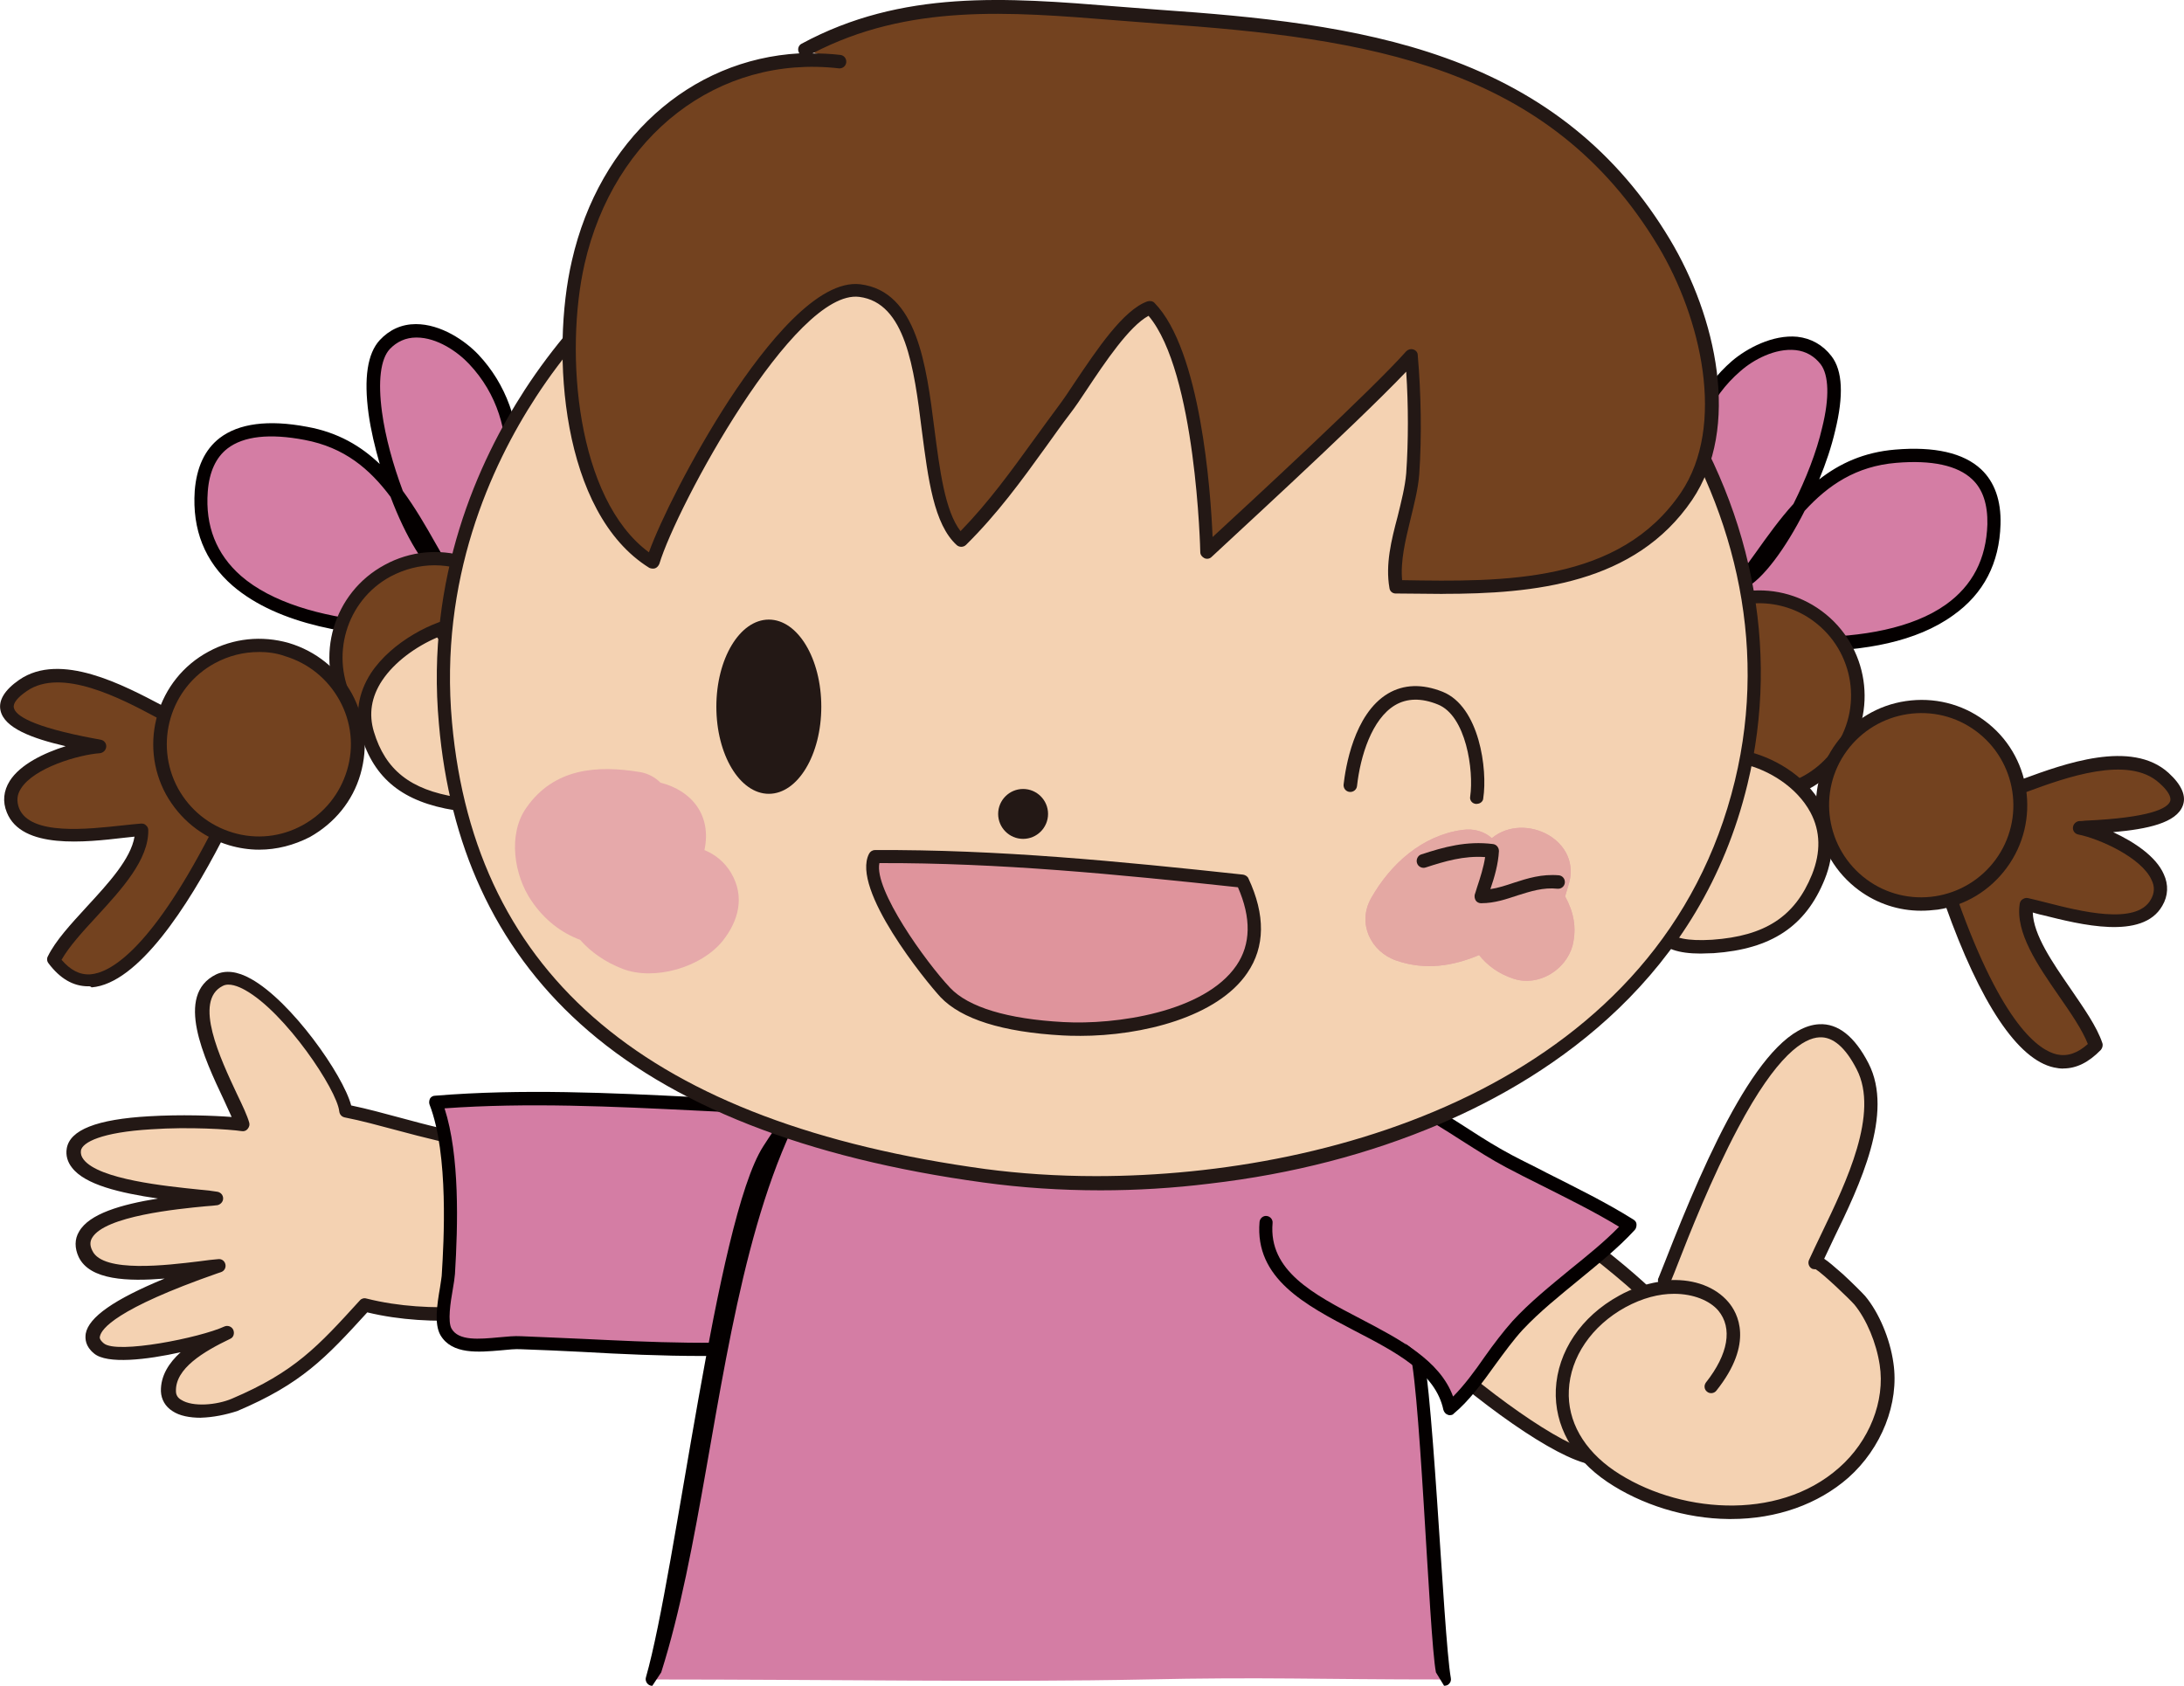 <?xml version="1.0" encoding="UTF-8"?>
<svg id="_レイヤー_2" data-name="レイヤー 2" xmlns="http://www.w3.org/2000/svg" viewBox="0 0 392.1 302.67">
  <defs>
    <style>
      .cls-1 {
        fill: #df949c;
      }

      .cls-1, .cls-2, .cls-3, .cls-4, .cls-5, .cls-6, .cls-7, .cls-8 {
        stroke-width: 0px;
      }

      .cls-2 {
        fill: #231815;
      }

      .cls-3 {
        fill: #040000;
      }

      .cls-4 {
        fill: #e6a9aa;
      }

      .cls-5 {
        fill: #f4d2b2;
      }

      .cls-6 {
        fill: #73421f;
      }

      .cls-7 {
        fill: #e4a8a3;
      }

      .cls-8 {
        fill: #d47da4;
      }
    </style>
  </defs>
  <g id="_レイヤー_1-2" data-name="レイヤー 1">
    <g>
      <g>
        <g>
          <path class="cls-8" d="M86.43,104.09c6.62-12.1,9.09-28.67-1.27-39.63-3.81-4.08-11.3-7.69-15.97-2.61-6.62,7.08,4.08,36.96,10.96,41.24-6.62-10.89-11.16-22.66-25.13-25.26-9.29-1.74-17.98-.4-18.78,10.36-1.94,26.53,39.43,27,56.08,23.46"/>
          <path class="cls-3" d="M75.47,114.39c-11.76,0-25.46-2.14-33.69-9.22-5.01-4.34-7.29-10.09-6.82-17.04.33-4.21,1.8-7.42,4.48-9.49,3.41-2.61,8.69-3.34,15.71-2.01,5.55,1,9.69,3.48,13.03,6.68-.87-3.01-1.6-6.08-2.01-9.02-.87-6.42-.2-10.83,2.01-13.23,1.74-1.87,3.94-2.87,6.48-2.87,4.48,0,8.82,2.94,11.23,5.48,4.95,5.28,7.49,12.23,7.35,20.25-.13,6.68-2.21,14.1-5.88,20.79-.33.6-1.07.8-1.6.47s-.8-1.07-.47-1.6c6.15-11.36,9.16-27.4-1.07-38.23-2.07-2.21-5.75-4.75-9.42-4.75h-.07c-1.87,0-3.48.74-4.75,2.07-1.67,1.8-2.14,5.81-1.4,11.3.6,4.48,2.01,9.56,3.74,14.17,2.21,3.01,4.08,6.22,5.88,9.42.94,1.6,1.87,3.28,2.81,4.88.27.47.2,1.07-.2,1.47s-1,.47-1.47.2c-3.01-1.87-6.55-7.82-9.22-14.9-3.74-5.01-8.29-8.89-15.44-10.23-6.28-1.2-10.96-.67-13.84,1.54-2.07,1.6-3.28,4.21-3.54,7.75-.47,6.15,1.54,11.23,5.95,15.11,11.03,9.62,35.56,9.89,48.66,7.08.67-.13,1.27.27,1.4.94s-.27,1.27-.94,1.4c-3.88.87-10.09,1.6-16.91,1.6h0Z"/>
        </g>
        <g>
          <path class="cls-8" d="M306.39,105.03c-5.35-12.7-6.22-29.41,5.21-39.3,4.21-3.68,11.96-6.48,16.17-1,5.88,7.75-7.75,36.36-15.04,39.9,7.69-10.16,13.43-21.45,27.54-22.66,9.36-.8,17.91,1.34,17.65,12.16-.67,26.6-41.91,22.93-58.15,17.71"/>
          <path class="cls-3" d="M325.31,116.86c-10.23,0-20.25-1.94-25.87-3.74-.6-.2-1-.87-.8-1.54.2-.6.87-1,1.54-.8,12.77,4.08,37.16,6.28,49.13-2.21,4.81-3.41,7.29-8.22,7.49-14.44.07-3.54-.8-6.28-2.74-8.09-2.61-2.47-7.22-3.48-13.63-2.94-7.22.6-12.23,4.01-16.44,8.62-3.41,6.75-7.55,12.36-10.69,13.9-.53.27-1.07.13-1.47-.33-.33-.4-.33-1.07,0-1.47,1.14-1.47,2.27-3.07,3.34-4.54,2.14-3.01,4.34-6.08,6.82-8.82,2.21-4.41,4.14-9.29,5.15-13.7,1.34-5.35,1.2-9.42-.27-11.36-1.14-1.47-2.67-2.34-4.48-2.54-3.68-.4-7.62,1.74-9.89,3.74-11.3,9.69-9.96,26-4.95,37.9.27.6,0,1.34-.67,1.6-.6.27-1.34,0-1.54-.67-2.94-7.02-4.28-14.57-3.74-21.25.6-7.95,3.88-14.64,9.36-19.38,2.67-2.27,7.29-4.75,11.7-4.34,2.47.27,4.61,1.47,6.15,3.48,2.01,2.61,2.21,7.08.67,13.37-.67,2.87-1.67,5.88-2.87,8.76,3.68-2.87,8.02-4.88,13.63-5.35,7.08-.6,12.3.6,15.44,3.54,2.41,2.27,3.61,5.61,3.48,9.89-.2,6.95-3.01,12.43-8.49,16.31-6.62,4.81-16.11,6.42-25.33,6.42h0Z"/>
        </g>
        <g>
          <path class="cls-5" d="M153.14,199.34c-6.82,1.67-46.72,6.82-53.47,6.28-4.48-.33-9.22,0-13.77-.6-8.29-1.2-16.38-4.08-23.99-5.61-.6-5.81-15.91-26.73-22.66-23.46-8.35,4.14,2.74,21.19,4.08,25.93-4.68-.67-29.27-1.8-30.21,4.48-1.07,7.15,21.39,8.09,25.46,8.76-3.54.53-27.4,1.54-23.46,10.03,2.74,5.81,18.85,2.47,23.79,2.14-4.14,1.47-27.8,9.42-21.45,14.84,3.14,2.67,19.25-1.14,22.93-2.87-4.75,2.27-10.63,5.48-10.43,10.56.13,4.21,7.62,4.21,11.7,2.47,11.36-4.88,15.57-9.36,23.46-17.91,14.64,3.74,30.34.13,45.05-1.67,15.11-1.87,31.35-6.42,43.71-15.64"/>
          <path class="cls-2" d="M36.04,254.54c-1.94,0-3.81-.33-5.08-1.2-1.27-.8-2.01-2.07-2.07-3.54-.07-2.81,1.47-5.15,3.54-7.02-6.02,1.34-13.23,2.21-15.57.2-1.54-1.27-1.6-2.61-1.47-3.54.53-2.94,5.08-6.15,14.17-9.89-6.55.53-13.43.33-15.44-3.88-.74-1.6-.74-3.21.07-4.54,1.8-3.21,7.55-4.88,14.17-5.95-6.82-1-13.1-2.47-15.44-5.55-.8-1-1.14-2.21-.94-3.41.53-3.34,5.35-5.28,14.84-5.81,5.61-.33,11.43-.13,14.77.13-.4-.87-.87-1.94-1.4-3.07-3.54-7.49-8.89-18.85-1.4-22.52,1.67-.8,3.81-.6,6.28.8,7.22,4.01,16.51,17.18,17.98,22.72,2.87.6,5.81,1.4,8.82,2.21,4.68,1.27,9.49,2.54,14.3,3.21,2.54.4,5.28.4,7.89.4,1.94,0,3.88.07,5.81.2,6.55.53,45.98-4.54,53.07-6.28.67-.13,1.27.27,1.47.87s-.27,1.27-.87,1.47c-7.15,1.74-47.19,6.82-53.8,6.35-1.8-.13-3.68-.13-5.61-.2-2.67,0-5.48-.07-8.22-.47-4.95-.74-9.83-2.01-14.57-3.28-3.28-.87-6.42-1.74-9.49-2.34-.53-.13-.87-.53-.94-1.07-.4-3.88-9.69-17.78-16.91-21.79-1.2-.67-2.87-1.34-4.01-.74-5.35,2.67-.4,13.1,2.54,19.38,1.07,2.21,1.87,3.94,2.21,5.15.13.4,0,.8-.27,1.14s-.67.47-1.07.4c-2.21-.33-9.42-.8-16.24-.33-8.96.53-12.36,2.34-12.63,3.81-.07.6.07,1.07.47,1.6,2.74,3.61,14.9,4.81,20.72,5.41,1.47.13,2.61.27,3.34.4.6.13,1,.6,1,1.2s-.47,1.07-1,1.2c-.47.07-1.2.13-2.14.2-4.95.47-18.11,1.74-20.39,5.68-.27.47-.53,1.2.07,2.34,1.94,4.01,13.57,2.54,19.12,1.87,1.4-.2,2.61-.33,3.48-.4.6-.07,1.14.33,1.27.94s-.2,1.2-.8,1.4l-.6.2c-18.38,6.42-20.85,10.03-21.12,11.3-.07.2-.13.6.67,1.27,2.34,2.01,17.31-1,21.66-3.01.6-.27,1.34,0,1.6.6s.07,1.34-.53,1.6c-4.88,2.34-9.89,5.35-9.76,9.42,0,.67.33,1.2.94,1.54,2.07,1.34,6.42.94,9.09-.2,11.3-4.81,15.44-9.36,22.99-17.65.27-.33.74-.47,1.2-.33,11.7,2.94,24.13,1.14,36.16-.6,2.81-.4,5.68-.8,8.42-1.14,12.3-1.54,29.74-5.41,43.11-15.37.53-.4,1.27-.27,1.67.27s.27,1.27-.27,1.67c-13.77,10.29-31.68,14.3-44.25,15.84-2.74.33-5.61.74-8.35,1.14-12.03,1.74-24.46,3.54-36.36.67-7.49,8.22-11.83,12.83-23.33,17.71-2.07.67-4.34,1.14-6.55,1.2h0Z"/>
        </g>
        <g>
          <path class="cls-8" d="M153.07,199.07c-24.66-.07-50.33-3.21-74.86-1.2,3.21,8.29,2.81,21.79,2.27,30.75-.13,2.47-1.67,8.29-.4,10.49,2.21,3.94,9.29,1.8,13.5,1.94,16.51.6,32.95,2.14,49.46.4,6.28-.67,12.83-2.87,19.18-2.34"/>
          <path class="cls-3" d="M126.2,243.45c-7.35,0-14.64-.33-21.79-.74-3.54-.2-7.22-.33-10.83-.47-1.07-.07-2.34.07-3.68.2-3.94.33-8.76.8-10.83-2.74-1.14-2.01-.6-5.48-.07-8.56.13-1,.33-1.94.33-2.61.33-5.28,1.27-21.25-2.21-30.21-.13-.33-.07-.74.07-1.07.2-.33.53-.53.94-.53,15.44-1.27,31.48-.53,46.99.27,9.22.47,18.71.94,27.94.94.67,0,1.2.53,1.2,1.2s-.53,1.2-1.2,1.2c-9.29,0-18.78-.47-28.07-.94-14.9-.74-30.34-1.47-45.18-.4,2.74,8.49,2.41,20.92,1.87,29.74-.07.74-.2,1.74-.4,2.81-.4,2.27-.94,5.75-.2,7.02,1.27,2.21,4.95,1.87,8.49,1.54,1.4-.13,2.81-.27,4.01-.2,3.61.13,7.29.33,10.89.47,12.57.6,25.6,1.27,38.43-.07,2.14-.2,4.34-.67,6.62-1.07,4.21-.8,8.49-1.6,12.77-1.2.67.07,1.14.67,1.07,1.34s-.67,1.14-1.34,1.07c-3.94-.33-8.09.4-12.1,1.2-2.27.4-4.61.87-6.82,1.14-5.55.47-11.23.67-16.91.67h0Z"/>
        </g>
        <g>
          <path class="cls-8" d="M163.83,167.52c-29.54,13.97-36.89,99.72-46.79,134.01,31.61,0,63.36.53,88.43,0,21.72-.47,30.68,0,53.8,0-2.34-13.23-2.34-60.09-7.02-72.32-4.68-12.43-10.69-23.26-17.24-34.69-17.11-29.88-40.44-25-67.44-25.13"/>
          <path class="cls-3" d="M257.8,300.26c-1.27-6.35-2.94-55.34-5.01-58.42-1.67-2.47-3.54-5.28-5.55-10.63-1.67-4.41-3.07-8.89-4.34-13.23-2.47-8.02-4.75-15.64-8.96-22.93-14.57-25.46-33.89-25.06-56.21-24.6-3.34.07-6.75.13-10.23.13-.67,0-1.2-.53-1.2-1.2s.53-1.2,1.2-1.2h0c3.48,0,6.88-.07,10.16-.13,11.36-.2,22.12-.47,31.95,2.74,11.03,3.54,19.38,10.89,26.4,23.13,4.28,7.49,6.75,15.57,9.16,23.39,1.34,4.28,2.67,8.76,4.34,13.1,1.94,5.01,3.74,7.75,5.35,10.09,2.27,3.41,4.21,52.87,5.61,60.76.07.33,0,.74-.27,1-.2.27-.53.4-.94.4"/>
          <path class="cls-3" d="M117.11,302.67c-.4,0-.74-.2-.94-.47s-.33-.67-.2-1.07c5.48-19.18,12.57-82.08,21.05-95.31,10.09-15.77,22.26-27.07,36.16-33.69.6-.27,1.34,0,1.6.53.27.6.07,1.47-.6,1.6-45.25,9.49-41.77,82.81-55.47,125.99"/>
        </g>
        <g>
          <path class="cls-5" d="M235.35,190.78c8.82,5.81,67.97,39.63,69.24,54.41,1.34,15.04-11.43,19.65-21.32,15.84-19.05-7.42-82.48-64.7-42.78-71.92"/>
          <path class="cls-2" d="M290.09,263.5c-2.41,0-4.88-.47-7.22-1.4-8.02-3.14-22.52-14.1-34.49-26.07-8.62-8.62-22.99-24.86-21.86-36.56.6-6.15,5.21-10.03,13.7-11.56.67-.13,1.27.33,1.4.94.13.67-.33,1.27-.94,1.4-1.07.2-2.01.4-2.94.67,1.34.87,3.14,1.94,5.28,3.21,30.48,18.71,61.76,39.37,62.76,50.93.6,6.62-1.47,12.03-5.81,15.24-2.74,2.14-6.22,3.21-9.89,3.21h0ZM234.94,191.98c-3.68,1.67-5.68,4.28-6.02,7.75-.74,7.82,6.95,20.45,21.12,34.62,11.56,11.56,26.07,22.52,33.62,25.53,5.15,2.01,11.03,1.47,14.84-1.47,3.68-2.74,5.35-7.29,4.81-13.17-1.07-11.9-45.05-38.9-61.62-49.06-2.94-1.8-5.35-3.27-6.75-4.21h0Z"/>
        </g>
        <g>
          <path class="cls-8" d="M244.23,195.13c9.76.4,19.52,9.16,27.87,13.43,7.29,3.81,14.97,7.29,21.72,11.5-6.02,6.42-13.97,11.3-20.12,17.91-4.08,4.41-7.89,11.36-12.23,14.9-3.28-15.51-37.5-21.32-35.96-38.83"/>
          <path class="cls-3" d="M260.34,254.08c-.13,0-.27,0-.4-.07-.4-.13-.67-.47-.8-.87-1.4-6.68-8.49-10.36-15.97-14.24-8.82-4.61-17.91-9.36-17.04-19.52.07-.67.67-1.14,1.27-1.07.67.07,1.14.67,1.07,1.27-.74,8.56,7.29,12.77,15.77,17.18,7.02,3.68,14.24,7.42,16.64,13.97,1.94-1.94,3.88-4.54,5.68-7.15,1.6-2.27,3.34-4.54,5.01-6.42,3.14-3.41,6.82-6.35,10.29-9.22,3.14-2.54,6.15-4.95,8.82-7.69-4.48-2.74-9.42-5.15-14.17-7.55-2.01-1-4.14-2.07-6.15-3.14-2.54-1.34-5.15-3.01-7.89-4.75-6.35-4.08-12.97-8.29-19.52-8.56-.67,0-1.2-.6-1.14-1.27s.6-1.2,1.27-1.14c7.22.27,14.37,4.88,20.72,8.96,2.67,1.74,5.28,3.34,7.69,4.61,2.01,1.07,4.14,2.07,6.15,3.14,5.28,2.67,10.76,5.35,15.64,8.42.33.2.53.53.53.87s-.07.74-.33,1c-3.01,3.28-6.62,6.15-10.03,8.96-3.41,2.81-7.02,5.68-10.09,8.96-1.6,1.74-3.21,3.94-4.88,6.22-2.34,3.28-4.81,6.62-7.49,8.82-.13.2-.4.27-.67.27h0Z"/>
        </g>
        <g>
          <path class="cls-6" d="M38.84,150.08c-2.74,5.21-18.65,36.36-29.21,22.12,3.41-6.95,15.91-15.51,15.77-23.39-5.48.33-20.32,3.48-23.13-3.48-2.81-7.15,10.43-11.16,15.51-11.5-4.08-.8-23.99-3.81-13.77-10.89,7.42-5.15,19.65,2.21,26.2,5.61"/>
          <path class="cls-2" d="M15.85,177.08c-2.74,0-5.08-1.4-7.15-4.14-.27-.33-.33-.8-.13-1.2,1.4-2.87,4.14-5.81,7.02-8.96,3.88-4.21,7.89-8.56,8.56-12.57-.53.07-1.2.13-1.87.2-6.88.8-18.38,2.14-21.05-4.54-.8-1.94-.6-3.88.53-5.68,1.87-2.94,6.15-5.01,10.03-6.22-6.08-1.4-11.03-3.28-11.7-6.42-.4-1.8.74-3.68,3.34-5.48,7.42-5.15,18.85,1,25.73,4.61.6.33,1.2.67,1.74.94.6.33.8,1,.53,1.6s-1,.8-1.6.53c-.53-.27-1.14-.6-1.74-.94-6.35-3.41-17.04-9.02-23.26-4.75-1.67,1.14-2.54,2.21-2.34,3.01.27,1.34,3.07,3.41,14.57,5.55.4.07.8.13,1.07.2.6.13,1,.67.94,1.27s-.53,1.07-1.14,1.14c-3.81.27-11.83,2.61-14.17,6.35-.74,1.14-.8,2.27-.33,3.54,2.01,4.95,12.36,3.74,18.58,3.07,1.34-.13,2.41-.27,3.34-.33.33,0,.67.07.87.33.27.2.4.53.4.87.07,5.28-4.68,10.49-9.29,15.51-2.54,2.74-4.95,5.41-6.28,7.75,1.6,1.87,3.28,2.74,5.21,2.61,3.28-.27,10.43-3.88,21.39-25l.07-.13c.33-.6,1-.8,1.6-.53.6.33.8,1,.53,1.6l-.07.13c-6.02,11.63-14.97,25.6-23.33,26.27-.2-.2-.4-.2-.6-.2h0Z"/>
        </g>
        <g>
          <path class="cls-6" d="M93.65,109.57c-4.68-8.62-15.44-11.76-24.06-7.08s-11.76,15.44-7.08,24.06c4.68,8.62,15.44,11.76,24.06,7.08,8.56-4.68,11.76-15.44,7.08-24.06h0Z"/>
          <path class="cls-2" d="M78.08,136.98c-6.75,0-13.23-3.61-16.64-9.89-5.01-9.16-1.6-20.72,7.62-25.67,9.16-5.01,20.72-1.6,25.67,7.62h0c2.41,4.41,2.94,9.56,1.54,14.44s-4.68,8.82-9.09,11.3c-2.94,1.47-6.02,2.21-9.09,2.21h0ZM78.01,101.49c-2.67,0-5.35.67-7.89,2.01-8.02,4.34-10.96,14.44-6.62,22.46,4.34,8.02,14.44,10.96,22.46,6.62,3.88-2.14,6.68-5.61,7.95-9.83,1.27-4.21.8-8.69-1.34-12.57h0c-3.01-5.55-8.69-8.69-14.57-8.69h0Z"/>
        </g>
        <g>
          <path class="cls-6" d="M62.1,125.15c-4.68-8.62-15.44-11.76-24.06-7.08-8.62,4.68-11.76,15.44-7.08,24.06,4.68,8.62,15.44,11.76,24.06,7.08,8.56-4.68,11.76-15.44,7.08-24.06Z"/>
          <path class="cls-2" d="M46.53,152.55c-1.8,0-3.61-.27-5.41-.8-4.88-1.47-8.82-4.68-11.3-9.09-5.01-9.16-1.6-20.72,7.62-25.67,4.41-2.41,9.56-2.94,14.44-1.54,4.88,1.47,8.82,4.68,11.3,9.09h0c2.41,4.48,2.94,9.56,1.54,14.44-1.4,4.88-4.68,8.82-9.09,11.3-2.87,1.47-5.95,2.27-9.09,2.27h0ZM46.46,117.06c-2.74,0-5.41.67-7.89,2.01-8.02,4.34-10.96,14.44-6.62,22.46,2.14,3.88,5.61,6.68,9.83,7.95s8.69.8,12.57-1.34c3.88-2.14,6.68-5.61,7.95-9.83,1.27-4.21.8-8.69-1.34-12.57s-5.61-6.68-9.83-7.95c-1.47-.53-3.07-.74-4.68-.74h0Z"/>
        </g>
        <g>
          <path class="cls-6" d="M350.31,161.91c2.01,5.55,13.57,38.57,25.93,25.87-2.41-7.29-13.7-17.58-12.5-25.33,5.35,1.07,19.65,6.15,23.33-.33,3.81-6.68-8.82-12.43-13.84-13.5,4.21-.27,24.33-.53,15.11-8.96-6.68-6.08-19.78-.53-26.73,2.01"/>
          <path class="cls-2" d="M370.42,191.85c-.53,0-1.07-.07-1.67-.2-6.48-1.4-13.23-11.5-19.52-29.21l-.07-.2c-.2-.6.13-1.34.74-1.54.6-.2,1.34.13,1.54.74l.07.2c8.02,22.46,14.57,26.94,17.78,27.67,1.87.4,3.68-.2,5.55-1.87-1-2.54-3.01-5.48-5.15-8.56-3.88-5.61-7.89-11.43-7.08-16.64.07-.33.2-.6.53-.8s.6-.27.94-.2c.87.2,2.01.47,3.28.8,6.02,1.54,16.17,4.14,18.78-.53.67-1.14.74-2.34.13-3.54-1.8-4.01-9.42-7.42-13.17-8.15-.6-.13-1-.67-.94-1.27s.53-1.07,1.14-1.14c.27,0,.67,0,1.07-.07,11.7-.53,14.77-2.21,15.24-3.48.27-.74-.4-1.94-1.94-3.28-5.55-5.08-16.91-.94-23.66,1.54-.67.27-1.27.47-1.87.67-.6.2-1.34-.13-1.54-.74-.2-.6.13-1.34.74-1.54.6-.2,1.2-.47,1.87-.67,7.29-2.67,19.45-7.15,26.13-1.07,2.34,2.14,3.21,4.14,2.54,5.88-1.14,3.07-6.28,4.21-12.5,4.75,3.74,1.74,7.69,4.34,9.09,7.55.87,1.87.8,3.88-.27,5.68-3.54,6.22-14.77,3.34-21.45,1.67-.67-.13-1.27-.33-1.8-.47.13,4.01,3.48,8.89,6.75,13.63,2.41,3.54,4.75,6.82,5.75,9.83.13.4,0,.87-.27,1.2-2.21,2.27-4.41,3.34-6.75,3.34h0Z"/>
        </g>
        <g>
          <path class="cls-6" d="M301.51,114.39c5.81-7.89,16.91-9.56,24.8-3.81,7.89,5.81,9.56,16.91,3.81,24.8-5.81,7.89-16.91,9.56-24.8,3.74-7.95-5.75-9.62-16.84-3.81-24.73h0Z"/>
          <path class="cls-2" d="M315.75,143.79c-4.01,0-7.89-1.27-11.16-3.68-4.08-3.01-6.75-7.42-7.49-12.36-.74-5.01.47-10.03,3.48-14.04h0c6.22-8.42,18.05-10.23,26.47-4.01s10.23,18.05,4.01,26.47c-3.01,4.08-7.42,6.75-12.43,7.49-.94.07-1.87.13-2.87.13h0ZM315.82,108.3c-5.08,0-10.09,2.34-13.37,6.75q-2.14,2.94,0,0c-2.61,3.54-3.68,7.95-3.01,12.3.67,4.34,3.01,8.22,6.55,10.83s7.95,3.68,12.3,3.01c4.34-.67,8.22-3.01,10.83-6.55,5.41-7.35,3.81-17.71-3.54-23.13-2.87-2.14-6.35-3.21-9.76-3.21h0Z"/>
        </g>
        <g>
          <path class="cls-6" d="M330.66,134.04c5.81-7.89,16.91-9.56,24.8-3.81,7.89,5.81,9.56,16.91,3.81,24.8-5.75,7.89-16.91,9.56-24.8,3.81-7.89-5.75-9.62-16.91-3.81-24.8h0Z"/>
          <path class="cls-2" d="M344.89,163.51c-4.01,0-7.89-1.27-11.16-3.68-8.42-6.22-10.23-18.05-4.01-26.47h0c3.01-4.08,7.42-6.75,12.43-7.49,5.01-.74,10.03.47,14.1,3.48,8.42,6.15,10.23,18.05,4.01,26.47-3.01,4.08-7.42,6.75-12.36,7.49-1.07.13-2.07.2-3.01.2h0ZM331.59,134.77c-5.41,7.35-3.81,17.71,3.54,23.13,3.54,2.61,7.95,3.68,12.3,3.01s8.22-3.01,10.83-6.55c5.41-7.35,3.81-17.71-3.54-23.13-3.54-2.61-7.89-3.68-12.3-3.01-4.34.67-8.22,3.01-10.83,6.55h0Z"/>
        </g>
        <g>
          <path class="cls-5" d="M313.14,135.97c7.55,1.6,18.11,9.36,13.23,21.45-3.61,9.02-10.36,11.9-18.91,12.5-11.23.8-11.5-3.94-7.62-13.77,2.74-6.75,6.82-16.84,13.3-20.18"/>
          <path class="cls-2" d="M305.32,171.2c-4.01,0-6.48-.87-7.82-2.67-2.01-2.81-.94-7.15,1.27-12.77,2.54-6.42,6.82-17.18,13.84-20.79.27-.13.53-.13.8-.13,4.41.94,10.69,4.08,13.77,9.89,2.14,4.01,2.27,8.56.4,13.17-3.41,8.42-9.56,12.5-19.92,13.23-.87,0-1.67.07-2.34.07h0ZM313.28,137.24c-6.02,3.41-9.96,13.37-12.3,19.32-1.54,3.81-3.07,8.42-1.6,10.49,1,1.4,3.61,1.94,8.02,1.67,9.49-.67,14.84-4.14,17.91-11.7,1.6-4.01,1.54-7.75-.27-11.16-2.47-4.61-7.55-7.62-11.76-8.62h0Z"/>
        </g>
        <g>
          <path class="cls-5" d="M83.22,111.85c-6.88.8-20.59,8.82-17.18,19.85,2.54,8.22,8.29,11.36,15.84,12.57,9.96,1.6,10.56-2.54,7.89-11.5-1.87-6.15-4.68-15.37-10.16-18.91"/>
          <path class="cls-2" d="M85.5,145.8c-1.14,0-2.41-.13-3.88-.33-9.22-1.47-14.44-5.61-16.78-13.43-1.14-3.81-.53-7.62,1.74-11.16,3.68-5.61,11.3-9.62,16.44-10.23.67-.07,1.27.4,1.34,1.07s-.4,1.27-1.07,1.34-1.47.27-2.27.47c5.41,4.14,8.09,13.37,9.76,18.91,1.54,5.21,2.14,9.16.07,11.5-.94,1.27-2.74,1.87-5.35,1.87h0ZM78.48,114.45c-3.74,1.6-7.62,4.34-9.89,7.75-1.94,2.94-2.41,6.02-1.47,9.16,2.07,6.88,6.55,10.43,14.9,11.76,3.74.6,6.15.33,7.15-.74,1.4-1.6.4-5.75-.6-9.22-1.67-5.55-4.41-14.9-9.69-18.25-.13-.13-.27-.27-.4-.47h0Z"/>
        </g>
        <g>
          <path class="cls-5" d="M132.02,37.66c-24.53,10.49-56.14,46.65-52.07,92.17,3.81,42.04,30.48,72.25,96.78,81.27,50.13,6.82,121.38-10.96,135.81-70.58,12.83-52.8-28-100.59-71.18-113.89-43.11-13.3-70.25-5.68-109.35,11.03h0Z"/>
          <path class="cls-2" d="M197.58,213.71c-7.15,0-14.24-.47-20.99-1.4-31.88-4.34-56.28-13.9-72.45-28.54-7.62-6.88-13.63-15.04-17.85-24.26-4.01-8.69-6.55-18.65-7.49-29.54-2.41-26.33,7.08-47.12,15.44-60.02,9.89-15.17,23.79-27.67,37.3-33.42h0c19.72-8.42,36.36-14.5,53.47-16.84,17.98-2.47,35.96-.6,56.74,5.81,22.39,6.88,43.24,22.46,57.21,42.58,15.51,22.32,20.72,48.19,14.77,72.72-8.35,34.55-34.69,52.27-55.27,61.02-12.57,5.35-26.4,8.96-41.31,10.69-6.48.8-13.03,1.2-19.58,1.2h0ZM132.02,37.66l.47,1.07c-13.03,5.61-26.6,17.71-36.23,32.48-8.15,12.5-17.44,32.82-15.11,58.48,4.14,45.78,35.49,71.98,95.78,80.2,6.08.8,12.77,1.27,19.85,1.27,43.91,0,101.73-17.51,114.69-70.98,12.23-50.53-26.47-98.92-70.38-112.42-41.17-12.7-66.77-6.88-108.54,10.96l-.53-1.07h0Z"/>
        </g>
        <path class="cls-2" d="M188.16,146.13c0,2.47-2.01,4.48-4.48,4.48s-4.48-2.01-4.48-4.48,2.01-4.48,4.48-4.48,4.48,2.01,4.48,4.48Z"/>
        <path class="cls-4" d="M131.28,156.76c-1.2-2.01-2.87-3.34-4.81-4.14,1.34-6.22-2.27-10.69-7.89-12.1-.94-.94-2.14-1.6-3.48-1.87-7.89-1.34-15.64-.74-20.59,6.35-3.41,4.81-2.21,12.23.94,16.78,2.27,3.34,5.28,5.68,8.69,6.95,2.01,2.27,4.54,4.01,7.62,5.21,5.75,2.21,14.17-.27,17.98-5.01,2.87-3.61,4.01-7.95,1.54-12.16h0Z"/>
        <g>
          <path class="cls-4" d="M281,160.9c.27-.8.53-1.87.53-1.8,2.81-8.15-7.75-13.5-13.7-8.62-1.27-1.14-3.14-1.8-5.35-1.47-7.15,1-12.83,6.08-16.31,12.23-2.54,4.48-.13,9.62,4.54,11.23,5.28,1.8,10.23.94,14.84-1,1.47,1.87,3.54,3.41,6.28,4.28,4.41,1.4,9.29-1.6,10.49-5.95.8-3.27.2-6.08-1.34-8.89h0Z"/>
          <path class="cls-7" d="M281,160.9c.27-.8.53-1.87.53-1.8,2.81-8.15-7.75-13.5-13.7-8.62-1.27-1.14-3.14-1.8-5.35-1.47-7.15,1-12.83,6.08-16.31,12.23-2.54,4.48-.13,9.62,4.54,11.23,5.28,1.8,10.23.94,14.84-1,1.47,1.87,3.54,3.41,6.28,4.28,4.41,1.4,9.29-1.6,10.49-5.95.8-3.27.2-6.08-1.34-8.89h0Z"/>
        </g>
        <path class="cls-2" d="M265.15,144.33h-.2c-.67-.07-1.14-.67-1-1.34.67-4.68-.74-14.5-5.81-16.51-2.94-1.2-5.55-1.14-7.69.13-4.14,2.47-6.22,9.09-6.82,14.5-.07.67-.67,1.14-1.34,1.07-.67-.07-1.14-.67-1.07-1.34.33-2.87,1.8-12.63,7.95-16.31,2.81-1.67,6.15-1.8,9.83-.33,6.62,2.67,8.09,13.97,7.29,19.12,0,.53-.53,1-1.14,1h0Z"/>
        <path class="cls-2" d="M265.96,162.17h0c-.47,0-.8-.2-1-.47-.2-.33-.27-.67-.2-1.07.13-.4.27-.8.4-1.27.6-1.8,1.2-3.68,1.47-5.48-3.81-.27-7.22.74-10.69,1.87-.6.2-1.34-.13-1.54-.8-.2-.6.13-1.34.74-1.54,4.08-1.34,8.15-2.47,12.9-1.87.6.07,1.07.6,1.07,1.27-.13,2.34-.8,4.68-1.54,6.82,1.4-.2,2.81-.67,4.21-1.14,2.47-.8,5.01-1.6,8.09-1.34.67.07,1.14.67,1.07,1.34-.07.67-.67,1.14-1.34,1.07-2.54-.27-4.81.47-7.15,1.2-2.01.67-4.14,1.4-6.48,1.4h0Z"/>
        <g>
          <path class="cls-1" d="M157.08,153.75c22.06-.13,44.11,2.07,65.97,4.34,9.89,21.19-16.98,27.4-32.15,26.53-6.28-.33-16.44-1.54-21.12-6.55-3.68-3.74-15.44-19.05-12.7-24.33"/>
          <path class="cls-2" d="M193.84,185.97c-1.07,0-2.07,0-3.07-.07-10.83-.6-18.18-2.94-21.92-6.88-2.61-2.81-16.11-19.38-12.83-25.73.2-.4.6-.67,1.07-.67,21.99-.13,43.85,2.01,66.1,4.41.4.07.8.33.94.67,3.07,6.55,3.01,12.3-.2,16.98-5.35,7.89-18.78,11.3-30.08,11.3h0ZM157.88,154.96c-1,4.75,8.29,17.71,12.7,22.39,3.28,3.48,10.29,5.61,20.32,6.15,9.36.53,25.33-1.74,31.08-10.16,2.61-3.81,2.67-8.56.27-14.04-21.72-2.34-42.98-4.41-64.36-4.34h0Z"/>
        </g>
        <path class="cls-2" d="M147.45,126.88c0,8.62-4.21,15.64-9.42,15.64s-9.42-7.02-9.42-15.64,4.21-15.64,9.42-15.64,9.42,7.02,9.42,15.64Z"/>
        <g>
          <path class="cls-6" d="M150.8,10.99c-23.19-2.67-41.77,13.3-46.99,36.09-3.54,15.57-2.07,44.31,13.37,53.87,2.94-9.69,24.2-50.4,37.23-48.79,15.91,2.01,9.09,36.63,18.18,44.85,7.29-7.22,12.23-15.04,18.58-23.53,3.54-4.75,10.16-16.44,15.31-18.25,9.56,9.76,10.23,43.85,10.23,43.85,0,0,29.54-27,36.76-35.22.6,6.68.74,14.44.27,21.19-.47,6.55-4.21,13.84-3.01,20.32,18.45.33,40.5.94,52.07-16.24,8.62-12.7,3.81-32.42-4.08-45.58C278.39,9.72,243.5,5.44,208.08,2.97c-21.92-1.54-43.44-4.95-63.63,5.95"/>
          <path class="cls-2" d="M259.01,106.63c-2.67,0-5.28-.07-7.89-.07h-.53c-.6,0-1.07-.4-1.14-1-.74-4.21.33-8.56,1.47-12.83.67-2.74,1.34-5.35,1.54-7.75.4-5.75.4-12.23,0-18.25-9.29,9.76-33.89,32.22-34.96,33.28-.33.33-.87.4-1.27.2-.4-.2-.74-.6-.74-1.07,0-.33-.74-32.35-9.29-42.44-3.48,1.87-7.82,8.35-11.03,13.17-1.14,1.74-2.14,3.21-3.01,4.34-1.54,2.01-2.94,4.01-4.34,5.95-4.48,6.22-8.76,12.1-14.37,17.65-.47.47-1.2.47-1.67.07-4.14-3.74-5.15-11.9-6.28-20.59-1.4-11.3-2.94-22.93-11.23-23.99-11.7-1.47-32.82,37.7-35.89,47.92-.13.33-.4.67-.74.8s-.74.07-1.07-.07c-15.84-9.83-17.71-38.7-13.9-55.14,4.95-21.72,21.25-36.16,40.84-37.23,0,0-.07-.07-.07-.13-.33-.6-.07-1.34.47-1.6C161.96-1.91,180.67-.44,200.46,1.16c2.54.2,5.15.4,7.75.6,17.18,1.2,35.22,2.87,51.26,8.62,17.78,6.35,30.95,16.98,40.3,32.55,8.35,13.9,12.83,33.82,4.01,46.85-10.23,15.04-28.34,16.84-44.78,16.84h0ZM251.72,104.16c18.38.33,39.03.53,50.06-15.71,8.15-12.1,3.61-31.41-4.08-44.25C278.19,11.72,245.57,6.84,208.01,4.24c-2.61-.2-5.21-.4-7.75-.6-19.12-1.54-37.16-3.01-54.41,5.95h0c1.67,0,3.34.07,5.01.27.67.07,1.14.67,1.07,1.34s-.67,1.14-1.34,1.07c-21.59-2.47-40.37,11.96-45.65,35.16-3.61,15.91-1.47,42.11,11.56,51.73,2.01-5.55,7.62-16.91,14.44-27.4,6.55-9.96,15.91-21.66,23.53-20.72,10.16,1.27,11.83,14.44,13.3,26.07.94,7.22,1.87,14.64,4.68,18.25,5.01-5.15,9.02-10.69,13.23-16.51,1.4-1.94,2.87-3.94,4.41-6.02.8-1.07,1.8-2.54,2.94-4.28,3.88-5.75,8.62-12.9,12.97-14.44.47-.13.94-.07,1.27.27,8.29,8.49,10.09,33.75,10.43,42.04,6.68-6.15,28.74-26.53,34.76-33.35.33-.33.8-.47,1.27-.33s.8.53.8,1c.6,6.88.74,14.64.27,21.39-.2,2.67-.94,5.48-1.6,8.22-.87,3.61-1.8,7.35-1.47,10.83h0Z"/>
        </g>
      </g>
      <g>
        <path class="cls-5" d="M298.84,229.81c3.21-7.75,22.72-63.23,35.56-38.36,5.21,10.09-4.68,26.47-8.49,35.29.4-.87,7.22,5.75,8.02,6.75,2.41,2.87,4.21,7.42,4.81,11.43,1.07,7.22-2.34,14.77-7.69,19.52-11.36,10.03-29.88,8.69-41.84.6-13.3-9.02-10.36-24.46,2.01-31.41,12.7-7.02,27.07,1.4,15.97,15.37"/>
        <path class="cls-2" d="M310.8,272.72h-.47c-7.69-.07-15.64-2.54-21.79-6.68-6.22-4.21-9.49-10.09-9.22-16.58.33-6.82,4.54-13.1,11.36-16.84,2.27-1.27,4.68-2.07,7.02-2.47-.07-.27-.07-.53.07-.74.27-.67.67-1.67,1.2-3.01,7.62-19.52,17.58-41.97,27.6-42.51,3.41-.2,6.42,2.21,8.89,7.02,4.61,8.96-1.6,21.92-6.22,31.41-.6,1.27-1.2,2.54-1.74,3.68.74.47,1.74,1.34,3.34,2.74,1.74,1.6,3.54,3.41,4.01,3.94,2.47,2.94,4.48,7.69,5.08,12.03,1.07,7.22-2.14,15.31-8.09,20.59-5.41,4.75-12.83,7.42-21.05,7.42h0ZM300.51,232.29c-2.67,0-5.61.74-8.69,2.41-6.08,3.34-9.89,8.96-10.16,14.9-.27,5.55,2.67,10.69,8.15,14.44,11.03,7.49,29.21,9.36,40.37-.53,5.41-4.75,8.29-11.96,7.29-18.45-.6-3.94-2.34-8.15-4.54-10.83-.87-1-5.55-5.48-6.95-6.35-.2,0-.4,0-.6-.07-.6-.27-.87-1-.6-1.6.67-1.47,1.47-3.14,2.34-4.95,4.34-9.02,10.29-21.39,6.22-29.27-2.01-3.94-4.28-5.88-6.68-5.75-2.81.13-7.62,3.07-14.64,16.31-4.75,8.96-8.76,19.12-10.89,24.6-.4,1.07-.8,2.01-1.07,2.67,4.14-.13,7.89,1.2,10.23,3.94,1.67,1.94,4.68,7.35-2.14,15.91-.4.53-1.2.6-1.67.2-.53-.4-.6-1.14-.2-1.67,4.01-5.08,4.81-9.76,2.21-12.9-1.54-1.8-4.48-3.01-7.95-3.01h0Z"/>
      </g>
    </g>
  </g>
</svg>